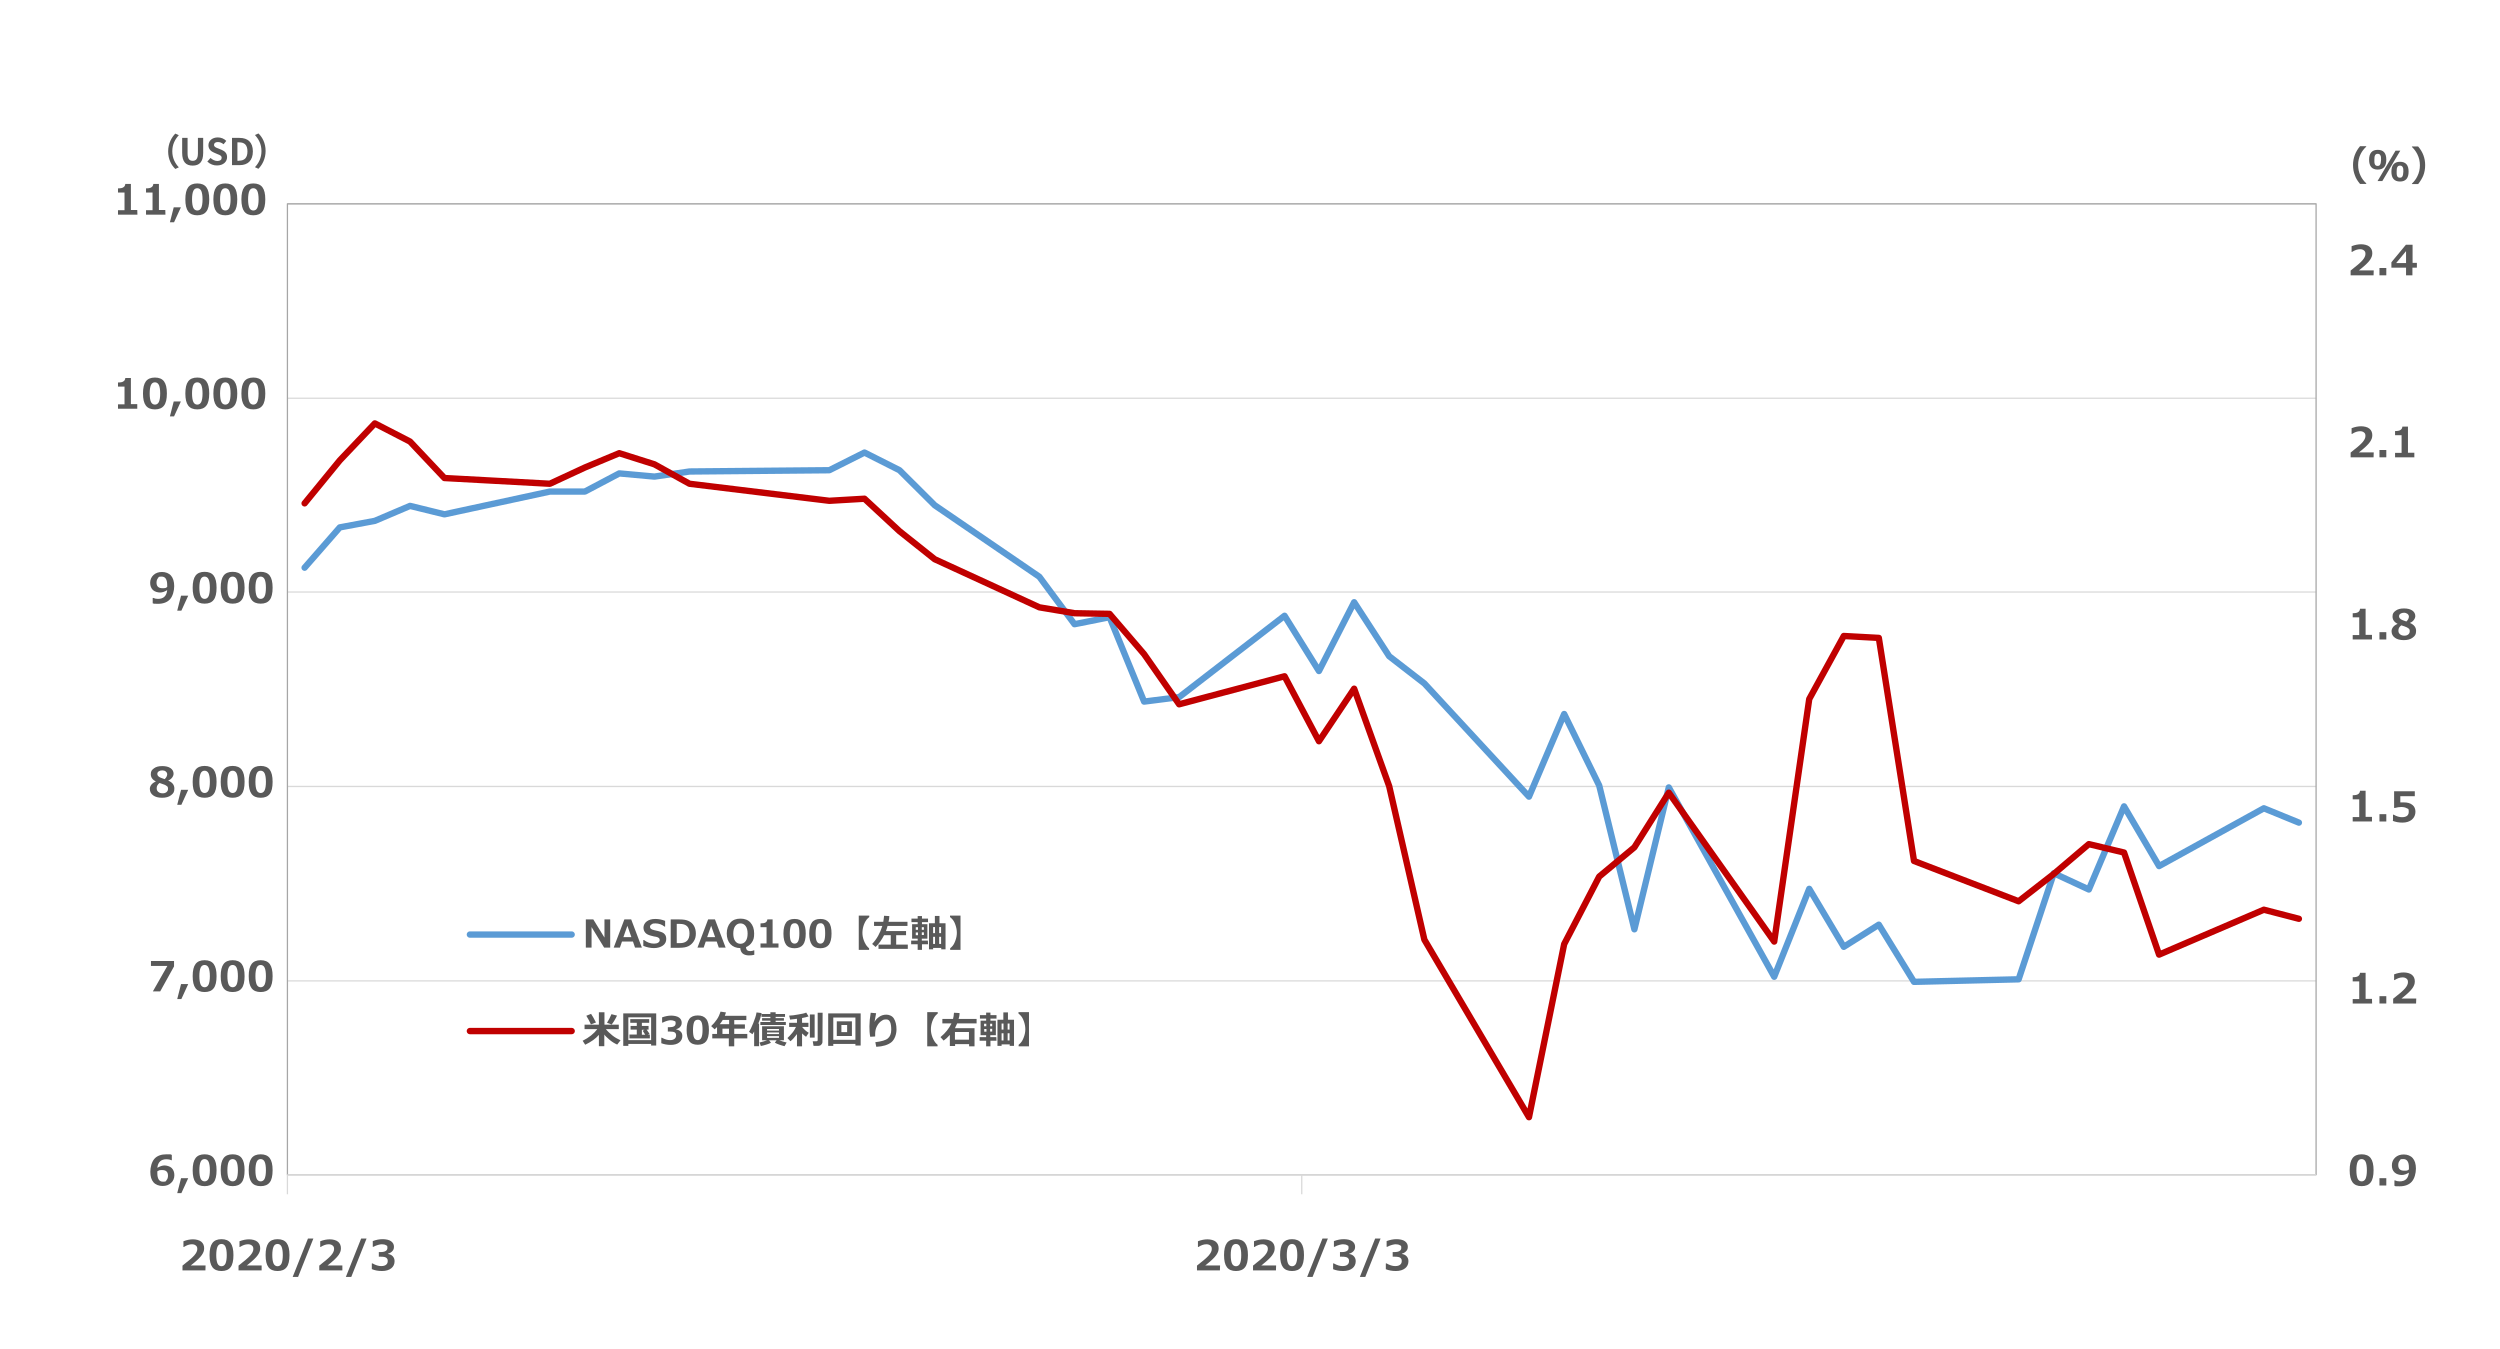 <?xml version="1.0" encoding="utf-8"?>
<!-- Generator: Adobe Illustrator 28.2.0, SVG Export Plug-In . SVG Version: 6.00 Build 0)  -->
<svg version="1.1" id="_レイヤー_1" xmlns="http://www.w3.org/2000/svg" xmlns:xlink="http://www.w3.org/1999/xlink" x="0px"
	 y="0px" viewBox="0 0 1570 847" style="enable-background:new 0 0 1570 847;" xml:space="preserve">
<style type="text/css">
	.st0{fill:none;stroke:#D9D9D9;stroke-width:0.8;stroke-linejoin:round;}
	.st1{fill:none;stroke:#A6A6A6;stroke-width:0.8;stroke-linejoin:round;}
	.st2{fill:none;stroke:#5B9BD5;stroke-width:4;stroke-linecap:round;stroke-linejoin:round;}
	.st3{fill:none;stroke:#C00000;stroke-width:4;stroke-linecap:round;stroke-linejoin:round;}
	.st4{fill:#595959;}
</style>
<path class="st0" d="M180.5,616h1274 M180.5,493.9h1274 M180.5,371.8h1274 M180.5,250.1h1274 M180.5,128h1274"/>
<polygon class="st1" points="180.5,128 1454.5,128 1454.5,737.7 180.5,737.7 180.5,128 "/>
<line class="st0" x1="180.5" y1="737.7" x2="1454.5" y2="737.7"/>
<path class="st0" d="M180.5,737.7V750 M817.5,737.7V750"/>
<polyline class="st2" points="191.3,356.5 213.4,331.2 235.4,327.1 257.5,317.7 279.1,323 345.3,308.7 367.3,308.7 388.9,297.3 
	411,299.3 433,296.1 520.8,295.3 542.9,284.2 564.9,295.3 587,317.3 652.7,362.2 674.8,392 696.8,387.6 718.5,440.6 740.5,437.8 
	806.7,386.7 828.3,421.4 850.4,378.2 872.4,412.1 894.5,429.2 960.2,500.3 982.3,448.4 1004.3,493.3 1026.4,583.6 1048,494.5 
	1114.2,613.4 1136.2,558.2 1157.9,594.6 1179.9,580.7 1202,616.6 1267.7,615 1289.8,548.4 1311.8,558.6 1333.9,506.4 1355.9,543.9 
	1421.7,507.6 1443.7,516.6 "/>
<polyline class="st3" points="191.3,316.1 213.4,289.1 235.4,265.9 257.5,277.3 279.1,300.2 345.3,303.8 367.3,293.6 388.9,284.6 
	411,291.6 433,303.8 520.8,314.5 542.9,313.2 564.9,333.6 587,351.2 652.7,381.4 674.8,385.1 696.8,385.5 718.5,410.8 740.5,442.3 
	806.7,424.7 828.3,465.5 850.4,432.5 872.4,493.7 894.5,590.1 960.2,701.6 982.3,592.9 1004.3,550.5 1026.4,532.1 1048,497.8 
	1114.2,591.3 1136.2,439 1157.9,399.4 1179.9,400.6 1202,540.7 1267.7,566 1289.8,548.8 1311.8,530.1 1333.9,535.4 1355.9,599.5 
	1421.7,571.3 1443.7,577 "/>
<g>
	<g>
		<path class="st4" d="M1483.1,744.9c-2.6,0-4.5-0.8-5.7-2.4c-1.2-1.6-1.8-4.1-1.8-7.6s0.6-6,1.8-7.6s3.1-2.4,5.7-2.4
			s4.5,0.8,5.7,2.4c1.2,1.6,1.8,4.1,1.8,7.6s-0.6,6.1-1.8,7.6C1487.6,744.1,1485.7,744.9,1483.1,744.9z M1483.1,727.9
			c-1.2,0-2,0.6-2.5,1.7c-0.5,1.1-0.8,2.9-0.8,5.3s0.3,4.2,0.8,5.3s1.4,1.7,2.5,1.7s2-0.6,2.5-1.7c0.5-1.1,0.8-2.9,0.8-5.3
			s-0.3-4.2-0.8-5.3S1484.2,727.9,1483.1,727.9z"/>
		<path class="st4" d="M1498.6,744.5h-4.3v-4.6h4.3V744.5z"/>
		<path class="st4" d="M1503.7,744.6v-3.3h0.4c0.8,0.4,1.8,0.6,2.9,0.6c3.5,0,5.4-1.8,5.8-5.5c-1.6,1-3.1,1.5-4.5,1.5
			s-3.4-0.5-4.5-1.6c-1.2-1.1-1.7-2.6-1.7-4.5s0.7-3.6,2.1-4.9c1.4-1.3,3.2-1.9,5.4-1.9s4.3,0.8,5.6,2.3c1.3,1.5,2,3.7,2,6.6
			s-0.9,6.3-2.6,8.2s-4.3,2.9-7.6,2.9s-2.4,0-3.2-0.3L1503.7,744.6L1503.7,744.6z M1512.8,734.4v-1.2c0-3.6-1.2-5.3-3.5-5.3
			s-1.7,0.3-2.3,1c-0.6,0.7-0.9,1.6-0.9,2.8c0,2.3,1.2,3.5,3.7,3.5s1.9-0.2,2.9-0.7L1512.8,734.4L1512.8,734.4z"/>
	</g>
</g>
<g>
	<g>
		<path class="st4" d="M1489.7,630.2h-12.2v-2.8h4.1v-11.1h-4.1v-2.6c1.6,0,2.8-0.2,3.4-0.7c0.7-0.4,1.1-1.1,1.2-2.1h3.5v16.4h4
			L1489.7,630.2L1489.7,630.2L1489.7,630.2z"/>
		<path class="st4" d="M1498.6,630.2h-4.3v-4.6h4.3V630.2z"/>
		<path class="st4" d="M1517.3,630.2h-14.4v-3c3.6-2.8,6.1-4.9,7.4-6.4s1.9-2.8,1.9-4s-0.3-1.7-0.9-2.2s-1.4-0.8-2.5-0.8
			c-1.6,0-3.3,0.6-5,1.7h-0.3v-3.6c2.1-0.8,4.1-1.2,6-1.2s4,0.5,5.2,1.5s1.8,2.4,1.8,4.1s-0.5,2.8-1.5,4.3s-3.3,3.7-6.9,6.5h9.3
			L1517.3,630.2L1517.3,630.2L1517.3,630.2z"/>
	</g>
</g>
<g>
	<g>
		<path class="st4" d="M1489.7,515.9h-12.2v-2.8h4.1V502h-4.1v-2.6c1.6,0,2.8-0.2,3.4-0.7c0.7-0.4,1.1-1.1,1.2-2.1h3.5V513h4v2.8
			l0,0L1489.7,515.9z"/>
		<path class="st4" d="M1498.6,515.9h-4.3v-4.6h4.3V515.9z"/>
		<path class="st4" d="M1502.8,515.2v-3.6h0.4c1.9,1.1,3.6,1.6,5.2,1.6c2.8,0,4.3-1.1,4.3-3.4s-0.4-1.7-1.2-2.2s-2-0.8-3.5-0.8
			s-2.4,0.2-4,0.6h-0.5v-10.5h13v3.1h-9.1v3.9h2.1c2.4,0,4.2,0.5,5.5,1.6c1.3,1,1.9,2.5,1.9,4.3s-0.7,3.6-2.2,4.9
			c-1.4,1.2-3.4,1.9-5.9,1.9s-4.3-0.4-6.2-1.1L1502.8,515.2L1502.8,515.2z"/>
	</g>
</g>
<g>
	<g>
		<path class="st4" d="M1489.7,401.6h-12.2v-2.8h4.1v-11.1h-4.1v-2.6c1.6,0,2.8-0.2,3.4-0.7c0.7-0.4,1.1-1.1,1.2-2.1h3.5v16.4h4v2.8
			l0,0L1489.7,401.6z"/>
		<path class="st4" d="M1498.6,401.6h-4.3V397h4.3V401.6z"/>
		<path class="st4" d="M1505.7,391.8L1505.7,391.8c-2.1-1.1-3.2-2.6-3.2-4.6s0.7-2.7,2-3.7s3.1-1.4,5.2-1.4s3.9,0.4,5.2,1.3
			c1.3,0.9,1.9,2.1,1.9,3.5s-1.1,3.4-3.4,4.3l0,0c2.6,1.1,3.9,2.7,3.9,5s-0.7,3.1-2.1,4.2s-3.3,1.6-5.6,1.6s-4.3-0.5-5.6-1.5
			c-1.4-1-2.1-2.4-2.1-4.1S1503.1,392.8,1505.7,391.8L1505.7,391.8L1505.7,391.8z M1508,392.7c-1.2,0.9-1.8,2-1.8,3.2s0.3,1.8,1,2.4
			s1.6,0.9,2.7,0.9s1.7-0.2,2.4-0.7c0.6-0.5,1-1.1,1-2s0-0.8-0.2-1.2c0-0.3-0.4-0.6-0.9-0.9c-0.4-0.3-0.8-0.5-1.1-0.6
			C1510.8,393.6,1509.8,393.3,1508,392.7L1508,392.7L1508,392.7z M1512.8,387.3c0-0.7-0.3-1.3-0.9-1.8c-0.6-0.4-1.3-0.7-2.2-0.7
			s-1.6,0.2-2.2,0.6s-0.9,0.9-0.9,1.6s0.3,1.2,0.9,1.7s1.8,1,3.7,1.6C1512.2,389.4,1512.7,388.4,1512.8,387.3L1512.8,387.3
			L1512.8,387.3z"/>
	</g>
</g>
<g>
	<g>
		<path class="st4" d="M1490.6,287.2h-14.4v-3c3.6-2.8,6.1-4.9,7.4-6.4s1.9-2.8,1.9-4s-0.3-1.7-0.9-2.2s-1.4-0.8-2.5-0.8
			c-1.6,0-3.3,0.6-5,1.7h-0.3v-3.6c2.1-0.8,4.1-1.2,6-1.2s4,0.5,5.2,1.5s1.8,2.4,1.8,4.1s-0.5,2.8-1.5,4.3s-3.3,3.7-6.9,6.5h9.3
			L1490.6,287.2L1490.6,287.2L1490.6,287.2z"/>
		<path class="st4" d="M1498.6,287.2h-4.3v-4.6h4.3V287.2z"/>
		<path class="st4" d="M1516.3,287.2h-12.2v-2.8h4.1v-11.1h-4.1v-2.6c1.6,0,2.8-0.2,3.4-0.7c0.7-0.4,1.1-1.1,1.2-2.1h3.5v16.4h4v2.8
			l0,0L1516.3,287.2z"/>
	</g>
</g>
<g>
	<g>
		<path class="st4" d="M1490.6,172.9h-14.4v-3c3.6-2.8,6.1-4.9,7.4-6.4s1.9-2.8,1.9-4s-0.3-1.7-0.9-2.2s-1.4-0.8-2.5-0.8
			c-1.6,0-3.3,0.6-5,1.7h-0.3v-3.6c2.1-0.8,4.1-1.2,6-1.2s4,0.5,5.2,1.5s1.8,2.4,1.8,4.1s-0.5,2.8-1.5,4.3s-3.3,3.7-6.9,6.5h9.3
			L1490.6,172.9L1490.6,172.9L1490.6,172.9z"/>
		<path class="st4" d="M1498.6,172.9h-4.3v-4.6h4.3V172.9z"/>
		<path class="st4" d="M1517.7,168.1h-2.7v4.8h-4v-4.8h-9.2v-3.4l9.1-11h4.2v11.4h2.7v2.9l0,0L1517.7,168.1z M1511,165.2v-7.5
			l-6.2,7.5H1511z"/>
	</g>
</g>
<g>
	<g>
		<path class="st4" d="M107.9,725.3v3.3h-0.4c-0.8-0.4-1.8-0.6-2.9-0.6c-3.5,0-5.4,1.8-5.8,5.4c1.7-1,3.2-1.5,4.5-1.5
			s3.4,0.5,4.5,1.6s1.7,2.6,1.7,4.5s-0.7,3.7-2.1,4.9c-1.4,1.3-3.1,1.9-5.3,1.9s-4.4-0.8-5.7-2.3c-1.3-1.5-2-3.7-2-6.6
			s0.9-6.3,2.6-8.2s4.3-2.8,7.6-2.8s2.2,0,3.1,0.3L107.9,725.3L107.9,725.3z M98.8,735.5v1.2c0,3.6,1.2,5.4,3.5,5.4s1.7-0.3,2.3-1
			s0.9-1.6,0.9-2.8c0-2.3-1.2-3.5-3.6-3.5s-1.9,0.2-2.9,0.7L98.8,735.5L98.8,735.5z"/>
		<path class="st4" d="M118.2,739.9l-4.3,9.4h-2.6l2.4-9.4H118.2z"/>
		<path class="st4" d="M128.5,744.9c-2.6,0-4.5-0.8-5.7-2.4c-1.2-1.6-1.8-4.1-1.8-7.6s0.6-6,1.8-7.6s3.1-2.4,5.7-2.4
			c2.6,0,4.5,0.8,5.7,2.4c1.2,1.6,1.8,4.1,1.8,7.6s-0.6,6.1-1.8,7.6C133,744.1,131.1,744.9,128.5,744.9z M128.5,727.9
			c-1.2,0-2,0.6-2.5,1.7c-0.5,1.1-0.8,2.9-0.8,5.3s0.3,4.2,0.8,5.3s1.4,1.7,2.5,1.7c1.1,0,2-0.6,2.5-1.7s0.8-2.9,0.8-5.3
			s-0.3-4.2-0.8-5.3S129.6,727.9,128.5,727.9z"/>
		<path class="st4" d="M146.1,744.9c-2.6,0-4.5-0.8-5.7-2.4c-1.2-1.6-1.8-4.1-1.8-7.6s0.6-6,1.8-7.6s3.1-2.4,5.7-2.4
			s4.5,0.8,5.7,2.4c1.2,1.6,1.8,4.1,1.8,7.6s-0.6,6.1-1.8,7.6C150.6,744.1,148.7,744.9,146.1,744.9z M146.1,727.9
			c-1.2,0-2,0.6-2.5,1.7c-0.5,1.1-0.8,2.9-0.8,5.3s0.3,4.2,0.8,5.3s1.4,1.7,2.5,1.7s2-0.6,2.5-1.7s0.8-2.9,0.8-5.3s-0.3-4.2-0.8-5.3
			S147.2,727.9,146.1,727.9z"/>
		<path class="st4" d="M163.7,744.9c-2.6,0-4.5-0.8-5.7-2.4c-1.2-1.6-1.8-4.1-1.8-7.6s0.6-6,1.8-7.6s3.1-2.4,5.7-2.4
			s4.5,0.8,5.7,2.4c1.2,1.6,1.8,4.1,1.8,7.6s-0.6,6.1-1.8,7.6C168.2,744.1,166.3,744.9,163.7,744.9z M163.7,727.9
			c-1.2,0-2,0.6-2.5,1.7c-0.5,1.1-0.8,2.9-0.8,5.3s0.3,4.2,0.8,5.3s1.4,1.7,2.5,1.7s2-0.6,2.5-1.7s0.8-2.9,0.8-5.3s-0.3-4.2-0.8-5.3
			S164.8,727.9,163.7,727.9z"/>
	</g>
</g>
<g>
	<g>
		<path class="st4" d="M109.3,606.9l-8.7,15.7H96l9.1-16H94.8v-3.1h14.5V606.9L109.3,606.9L109.3,606.9z"/>
		<path class="st4" d="M118.2,618l-4.3,9.4h-2.6l2.4-9.4H118.2z"/>
		<path class="st4" d="M128.5,623c-2.6,0-4.5-0.8-5.7-2.4c-1.2-1.6-1.8-4.1-1.8-7.6s0.6-6,1.8-7.6s3.1-2.4,5.7-2.4
			c2.6,0,4.5,0.8,5.7,2.4c1.2,1.6,1.8,4.1,1.8,7.6s-0.6,6.1-1.8,7.6C133,622.2,131.1,623,128.5,623z M128.5,606
			c-1.2,0-2,0.6-2.5,1.7c-0.5,1.1-0.8,2.9-0.8,5.3s0.3,4.2,0.8,5.3s1.4,1.7,2.5,1.7c1.1,0,2-0.6,2.5-1.7s0.8-2.9,0.8-5.3
			s-0.3-4.2-0.8-5.3S129.6,606,128.5,606z"/>
		<path class="st4" d="M146.1,623c-2.6,0-4.5-0.8-5.7-2.4c-1.2-1.6-1.8-4.1-1.8-7.6s0.6-6,1.8-7.6s3.1-2.4,5.7-2.4s4.5,0.8,5.7,2.4
			c1.2,1.6,1.8,4.1,1.8,7.6s-0.6,6.1-1.8,7.6C150.6,622.2,148.7,623,146.1,623z M146.1,606c-1.2,0-2,0.6-2.5,1.7
			c-0.5,1.1-0.8,2.9-0.8,5.3s0.3,4.2,0.8,5.3s1.4,1.7,2.5,1.7s2-0.6,2.5-1.7s0.8-2.9,0.8-5.3s-0.3-4.2-0.8-5.3S147.2,606,146.1,606z
			"/>
		<path class="st4" d="M163.7,623c-2.6,0-4.5-0.8-5.7-2.4c-1.2-1.6-1.8-4.1-1.8-7.6s0.6-6,1.8-7.6s3.1-2.4,5.7-2.4s4.5,0.8,5.7,2.4
			c1.2,1.6,1.8,4.1,1.8,7.6s-0.6,6.1-1.8,7.6C168.2,622.2,166.3,623,163.7,623z M163.7,606c-1.2,0-2,0.6-2.5,1.7
			c-0.5,1.1-0.8,2.9-0.8,5.3s0.3,4.2,0.8,5.3s1.4,1.7,2.5,1.7s2-0.6,2.5-1.7s0.8-2.9,0.8-5.3s-0.3-4.2-0.8-5.3S164.8,606,163.7,606z
			"/>
	</g>
</g>
<g>
	<g>
		<path class="st4" d="M97.9,490.8L97.9,490.8c-2.1-1.1-3.2-2.6-3.2-4.6s0.7-2.7,2-3.7s3.1-1.4,5.2-1.4s3.9,0.4,5.2,1.3
			c1.3,0.9,1.9,2.1,1.9,3.5s-1.1,3.4-3.4,4.3l0,0c2.6,1.1,3.9,2.7,3.9,5s-0.7,3.1-2.1,4.2s-3.3,1.6-5.6,1.6s-4.3-0.5-5.6-1.5
			c-1.4-1-2.1-2.4-2.1-4.1S95.3,491.8,97.9,490.8L97.9,490.8L97.9,490.8z M100.2,491.7c-1.2,0.9-1.8,2-1.8,3.2s0.3,1.8,1,2.4
			s1.6,0.9,2.7,0.9s1.7-0.2,2.4-0.7c0.6-0.5,1-1.1,1-2s0-0.8-0.2-1.2c0-0.3-0.4-0.6-0.9-0.9c-0.4-0.3-0.8-0.5-1.1-0.6
			S101.9,492.3,100.2,491.7L100.2,491.7L100.2,491.7z M105,486.3c0-0.7-0.3-1.3-0.9-1.8s-1.3-0.7-2.2-0.7s-1.6,0.2-2.2,0.6
			s-0.9,0.9-0.9,1.6s0.3,1.2,0.9,1.7s1.8,1,3.7,1.6C104.4,488.4,104.9,487.4,105,486.3L105,486.3L105,486.3z"/>
		<path class="st4" d="M118.2,496l-4.3,9.4h-2.6l2.4-9.4H118.2z"/>
		<path class="st4" d="M128.5,501c-2.6,0-4.5-0.8-5.7-2.4s-1.8-4.1-1.8-7.6s0.6-6,1.8-7.6s3.1-2.4,5.7-2.4c2.6,0,4.5,0.8,5.7,2.4
			s1.8,4.1,1.8,7.6s-0.6,6.1-1.8,7.6C133,500.2,131.1,501,128.5,501z M128.5,484c-1.2,0-2,0.6-2.5,1.7s-0.8,2.9-0.8,5.3
			s0.3,4.2,0.8,5.3s1.4,1.7,2.5,1.7c1.1,0,2-0.6,2.5-1.7s0.8-2.9,0.8-5.3s-0.3-4.2-0.8-5.3S129.6,484,128.5,484z"/>
		<path class="st4" d="M146.1,501c-2.6,0-4.5-0.8-5.7-2.4s-1.8-4.1-1.8-7.6s0.6-6,1.8-7.6s3.1-2.4,5.7-2.4s4.5,0.8,5.7,2.4
			s1.8,4.1,1.8,7.6s-0.6,6.1-1.8,7.6C150.6,500.2,148.7,501,146.1,501z M146.1,484c-1.2,0-2,0.6-2.5,1.7s-0.8,2.9-0.8,5.3
			s0.3,4.2,0.8,5.3s1.4,1.7,2.5,1.7s2-0.6,2.5-1.7s0.8-2.9,0.8-5.3s-0.3-4.2-0.8-5.3S147.2,484,146.1,484z"/>
		<path class="st4" d="M163.7,501c-2.6,0-4.5-0.8-5.7-2.4s-1.8-4.1-1.8-7.6s0.6-6,1.8-7.6s3.1-2.4,5.7-2.4s4.5,0.8,5.7,2.4
			s1.8,4.1,1.8,7.6s-0.6,6.1-1.8,7.6C168.2,500.2,166.3,501,163.7,501z M163.7,484c-1.2,0-2,0.6-2.5,1.7s-0.8,2.9-0.8,5.3
			s0.3,4.2,0.8,5.3s1.4,1.7,2.5,1.7s2-0.6,2.5-1.7s0.8-2.9,0.8-5.3s-0.3-4.2-0.8-5.3S164.8,484,163.7,484z"/>
	</g>
</g>
<g>
	<g>
		<path class="st4" d="M95.9,378.8v-3.3h0.4c0.8,0.4,1.8,0.6,2.9,0.6c3.5,0,5.4-1.8,5.8-5.5c-1.6,1-3.1,1.5-4.5,1.5
			s-3.4-0.5-4.5-1.6s-1.7-2.6-1.7-4.5s0.7-3.6,2.1-4.9s3.2-1.9,5.4-1.9s4.3,0.8,5.6,2.3c1.3,1.5,2,3.7,2,6.6s-0.9,6.3-2.6,8.2
			s-4.3,2.9-7.6,2.9s-2.4-0.1-3.2-0.3h-0.1L95.9,378.8z M105,368.6v-1.2c0-3.6-1.2-5.3-3.5-5.3s-1.7,0.3-2.3,1
			c-0.6,0.7-0.9,1.6-0.9,2.8c0,2.3,1.2,3.5,3.7,3.5s1.9-0.2,2.9-0.7L105,368.6L105,368.6z"/>
		<path class="st4" d="M118.2,374.1l-4.3,9.4h-2.6l2.4-9.4H118.2z"/>
		<path class="st4" d="M128.5,379.1c-2.6,0-4.5-0.8-5.7-2.4s-1.8-4.1-1.8-7.6s0.6-6,1.8-7.6s3.1-2.4,5.7-2.4c2.6,0,4.5,0.8,5.7,2.4
			s1.8,4.1,1.8,7.6s-0.6,6.1-1.8,7.6C133,378.3,131.1,379.1,128.5,379.1z M128.5,362.1c-1.2,0-2,0.6-2.5,1.7s-0.8,2.9-0.8,5.3
			s0.3,4.2,0.8,5.3s1.4,1.7,2.5,1.7c1.1,0,2-0.6,2.5-1.7s0.8-2.9,0.8-5.3s-0.3-4.2-0.8-5.3S129.6,362.1,128.5,362.1z"/>
		<path class="st4" d="M146.1,379.1c-2.6,0-4.5-0.8-5.7-2.4s-1.8-4.1-1.8-7.6s0.6-6,1.8-7.6s3.1-2.4,5.7-2.4s4.5,0.8,5.7,2.4
			s1.8,4.1,1.8,7.6s-0.6,6.1-1.8,7.6C150.6,378.3,148.7,379.1,146.1,379.1z M146.1,362.1c-1.2,0-2,0.6-2.5,1.7s-0.8,2.9-0.8,5.3
			s0.3,4.2,0.8,5.3s1.4,1.7,2.5,1.7s2-0.6,2.5-1.7s0.8-2.9,0.8-5.3s-0.3-4.2-0.8-5.3S147.2,362.1,146.1,362.1z"/>
		<path class="st4" d="M163.7,379.1c-2.6,0-4.5-0.8-5.7-2.4s-1.8-4.1-1.8-7.6s0.6-6,1.8-7.6s3.1-2.4,5.7-2.4s4.5,0.8,5.7,2.4
			s1.8,4.1,1.8,7.6s-0.6,6.1-1.8,7.6C168.2,378.3,166.3,379.1,163.7,379.1z M163.7,362.1c-1.2,0-2,0.6-2.5,1.7s-0.8,2.9-0.8,5.3
			s0.3,4.2,0.8,5.3s1.4,1.7,2.5,1.7s2-0.6,2.5-1.7s0.8-2.9,0.8-5.3s-0.3-4.2-0.8-5.3S164.8,362.1,163.7,362.1z"/>
	</g>
</g>
<g>
	<g>
		<path class="st4" d="M86.3,256.7H74.1v-2.8h4.1v-11.1h-4.1v-2.6c1.6,0,2.8-0.2,3.4-0.7c0.7-0.4,1.1-1.1,1.2-2.1h3.5v16.4h4v2.8
			l0,0L86.3,256.7z"/>
		<path class="st4" d="M97.3,257.1c-2.6,0-4.5-0.8-5.7-2.4s-1.8-4.1-1.8-7.6s0.6-6,1.8-7.6s3.1-2.4,5.7-2.4s4.5,0.8,5.7,2.4
			c1.2,1.6,1.8,4.1,1.8,7.6s-0.6,6.1-1.8,7.6C101.8,256.3,99.9,257.1,97.3,257.1z M97.3,240.1c-1.2,0-2,0.6-2.5,1.7
			c-0.5,1.1-0.8,2.9-0.8,5.3s0.3,4.2,0.8,5.3s1.4,1.7,2.5,1.7s2-0.6,2.5-1.7s0.8-2.9,0.8-5.3s-0.3-4.2-0.8-5.3
			S98.4,240.1,97.3,240.1z"/>
		<path class="st4" d="M113.6,252.1l-4.3,9.4h-2.6l2.4-9.4H113.6z"/>
		<path class="st4" d="M123.9,257.1c-2.6,0-4.5-0.8-5.7-2.4s-1.8-4.1-1.8-7.6s0.6-6,1.8-7.6s3.1-2.4,5.7-2.4s4.5,0.8,5.7,2.4
			c1.2,1.6,1.8,4.1,1.8,7.6s-0.6,6.1-1.8,7.6C128.4,256.3,126.5,257.1,123.9,257.1z M123.9,240.1c-1.2,0-2,0.6-2.5,1.7
			c-0.5,1.1-0.8,2.9-0.8,5.3s0.3,4.2,0.8,5.3s1.4,1.7,2.5,1.7s2-0.6,2.5-1.7s0.8-2.9,0.8-5.3s-0.3-4.2-0.8-5.3
			S125,240.1,123.9,240.1z"/>
		<path class="st4" d="M141.5,257.1c-2.6,0-4.5-0.8-5.7-2.4s-1.8-4.1-1.8-7.6s0.6-6,1.8-7.6s3.1-2.4,5.7-2.4s4.5,0.8,5.7,2.4
			c1.2,1.6,1.8,4.1,1.8,7.6s-0.6,6.1-1.8,7.6C146,256.3,144.1,257.1,141.5,257.1z M141.5,240.1c-1.2,0-2,0.6-2.5,1.7
			c-0.5,1.1-0.8,2.9-0.8,5.3s0.3,4.2,0.8,5.3s1.4,1.7,2.5,1.7s2-0.6,2.5-1.7s0.8-2.9,0.8-5.3s-0.3-4.2-0.8-5.3
			S142.6,240.1,141.5,240.1z"/>
		<path class="st4" d="M159.1,257.1c-2.6,0-4.5-0.8-5.7-2.4s-1.8-4.1-1.8-7.6s0.6-6,1.8-7.6s3.1-2.4,5.7-2.4s4.5,0.8,5.7,2.4
			c1.2,1.6,1.8,4.1,1.8,7.6s-0.6,6.1-1.8,7.6C163.6,256.3,161.7,257.1,159.1,257.1z M159.1,240.1c-1.2,0-2,0.6-2.5,1.7
			c-0.5,1.1-0.8,2.9-0.8,5.3s0.3,4.2,0.8,5.3s1.4,1.7,2.5,1.7s2-0.6,2.5-1.7s0.8-2.9,0.8-5.3s-0.3-4.2-0.8-5.3
			S160.2,240.1,159.1,240.1z"/>
	</g>
</g>
<g>
	<g>
		<path class="st4" d="M86.3,134.8H74.1V132h4.1v-11.1h-4.1v-2.6c1.6,0,2.8-0.2,3.4-0.7c0.7-0.4,1.1-1.1,1.2-2.1h3.5v16.4h4
			L86.3,134.8L86.3,134.8L86.3,134.8z"/>
		<path class="st4" d="M103.9,134.8H91.7V132h4.1v-11.1h-4.1v-2.6c1.6,0,2.8-0.2,3.4-0.7c0.7-0.4,1.1-1.1,1.2-2.1h3.5v16.4h4
			L103.9,134.8L103.9,134.8L103.9,134.8z"/>
		<path class="st4" d="M113.6,130.2l-4.3,9.4h-2.6l2.4-9.4H113.6z"/>
		<path class="st4" d="M123.9,135.2c-2.6,0-4.5-0.8-5.7-2.4c-1.2-1.6-1.8-4.1-1.8-7.6s0.6-6,1.8-7.6s3.1-2.4,5.7-2.4
			s4.5,0.8,5.7,2.4c1.2,1.6,1.8,4.1,1.8,7.6c0,3.5-0.6,6.1-1.8,7.6C128.4,134.4,126.5,135.2,123.9,135.2z M123.9,118.2
			c-1.2,0-2,0.6-2.5,1.7s-0.8,2.9-0.8,5.3s0.3,4.2,0.8,5.3s1.4,1.7,2.5,1.7s2-0.6,2.5-1.7s0.8-2.9,0.8-5.3s-0.3-4.2-0.8-5.3
			S125,118.2,123.9,118.2z"/>
		<path class="st4" d="M141.5,135.2c-2.6,0-4.5-0.8-5.7-2.4c-1.2-1.6-1.8-4.1-1.8-7.6s0.6-6,1.8-7.6s3.1-2.4,5.7-2.4
			s4.5,0.8,5.7,2.4s1.8,4.1,1.8,7.6c0,3.5-0.6,6.1-1.8,7.6C146,134.4,144.1,135.2,141.5,135.2z M141.5,118.2c-1.2,0-2,0.6-2.5,1.7
			s-0.8,2.9-0.8,5.3s0.3,4.2,0.8,5.3s1.4,1.7,2.5,1.7s2-0.6,2.5-1.7s0.8-2.9,0.8-5.3s-0.3-4.2-0.8-5.3S142.6,118.2,141.5,118.2z"/>
		<path class="st4" d="M159.1,135.2c-2.6,0-4.5-0.8-5.7-2.4c-1.2-1.6-1.8-4.1-1.8-7.6s0.6-6,1.8-7.6s3.1-2.4,5.7-2.4
			s4.5,0.8,5.7,2.4s1.8,4.1,1.8,7.6c0,3.5-0.6,6.1-1.8,7.6C163.6,134.4,161.7,135.2,159.1,135.2z M159.1,118.2c-1.2,0-2,0.6-2.5,1.7
			s-0.8,2.9-0.8,5.3s0.3,4.2,0.8,5.3s1.4,1.7,2.5,1.7s2-0.6,2.5-1.7s0.8-2.9,0.8-5.3s-0.3-4.2-0.8-5.3S160.2,118.2,159.1,118.2z"/>
	</g>
</g>
<g>
	<g>
		<path class="st4" d="M129,797.8h-14.4v-3c3.6-2.8,6.1-4.9,7.4-6.4s1.9-2.8,1.9-4s-0.3-1.7-0.9-2.2s-1.4-0.8-2.5-0.8
			c-1.6,0-3.3,0.6-5,1.7h-0.3v-3.6c2.1-0.8,4.1-1.2,6-1.2s4,0.5,5.2,1.5s1.8,2.4,1.8,4.1s-0.5,2.8-1.5,4.3s-3.3,3.7-6.9,6.5h9.3
			L129,797.8L129,797.8L129,797.8z"/>
		<path class="st4" d="M139.1,798.2c-2.6,0-4.5-0.8-5.7-2.4c-1.2-1.6-1.8-4.1-1.8-7.6s0.6-6,1.8-7.6s3.1-2.4,5.7-2.4
			s4.5,0.8,5.7,2.4c1.2,1.6,1.8,4.1,1.8,7.6s-0.6,6.1-1.8,7.6C143.6,797.4,141.7,798.2,139.1,798.2z M139.1,781.2
			c-1.2,0-2,0.6-2.5,1.7c-0.5,1.1-0.8,2.9-0.8,5.3s0.3,4.2,0.8,5.3s1.4,1.7,2.5,1.7s2-0.6,2.5-1.7s0.8-2.9,0.8-5.3s-0.3-4.2-0.8-5.3
			S140.2,781.2,139.1,781.2z"/>
		<path class="st4" d="M164.2,797.8h-14.4v-3c3.6-2.8,6.1-4.9,7.4-6.4s1.9-2.8,1.9-4s-0.3-1.7-0.9-2.2c-0.6-0.5-1.4-0.8-2.5-0.8
			c-1.6,0-3.3,0.6-5,1.7h-0.3v-3.6c2.1-0.8,4.1-1.2,6-1.2s4,0.5,5.2,1.5s1.8,2.4,1.8,4.1s-0.5,2.8-1.5,4.3s-3.3,3.7-6.9,6.5h9.3v3.1
			L164.2,797.8L164.2,797.8z"/>
		<path class="st4" d="M174.3,798.2c-2.6,0-4.5-0.8-5.7-2.4c-1.2-1.6-1.8-4.1-1.8-7.6s0.6-6,1.8-7.6s3.1-2.4,5.7-2.4
			s4.5,0.8,5.7,2.4c1.2,1.6,1.8,4.1,1.8,7.6s-0.6,6.1-1.8,7.6C178.8,797.4,176.9,798.2,174.3,798.2z M174.3,781.2
			c-1.2,0-2,0.6-2.5,1.7c-0.5,1.1-0.8,2.9-0.8,5.3s0.3,4.2,0.8,5.3s1.4,1.7,2.5,1.7s2-0.6,2.5-1.7s0.8-2.9,0.8-5.3s-0.3-4.2-0.8-5.3
			S175.4,781.2,174.3,781.2z"/>
		<path class="st4" d="M196.8,777.8l-9.6,24.1h-3.4l9.6-24.1H196.8z"/>
		<path class="st4" d="M214.9,797.8h-14.4v-3c3.6-2.8,6.1-4.9,7.4-6.4s1.9-2.8,1.9-4s-0.3-1.7-0.9-2.2c-0.6-0.5-1.4-0.8-2.5-0.8
			c-1.6,0-3.3,0.6-5,1.7h-0.3v-3.6c2.1-0.8,4.1-1.2,6-1.2s4,0.5,5.2,1.5s1.8,2.4,1.8,4.1s-0.5,2.8-1.5,4.3s-3.3,3.7-6.9,6.5h9.3v3.1
			L214.9,797.8L214.9,797.8z"/>
		<path class="st4" d="M230.2,777.8l-9.6,24.1h-3.4l9.6-24.1H230.2z"/>
		<path class="st4" d="M233.5,797v-3.6h0.4c1.9,1.1,3.8,1.7,5.4,1.7s2.4-0.3,3.1-0.8c0.8-0.6,1.1-1.4,1.1-2.4s-0.3-1.5-0.9-2
			c-0.6-0.5-1.8-0.7-3.6-0.7h-1.1v-2.9h1.1c2.8,0,4.3-0.9,4.3-2.6s-0.3-1.3-0.9-1.7c-0.6-0.4-1.5-0.6-2.6-0.6s-3.3,0.5-5.3,1.6h-0.4
			v-3.6c2.1-0.8,4.2-1.2,6.2-1.2s4.1,0.4,5.3,1.3s1.8,2,1.8,3.4s-0.3,2-1,2.8s-1.6,1.3-2.7,1.6v0.2c1.3,0.2,2.3,0.7,3,1.5
			s1.1,1.8,1.1,3c0,1.9-0.7,3.4-2.1,4.5s-3.3,1.7-5.8,1.7S235.4,797.8,233.5,797L233.5,797L233.5,797z"/>
	</g>
</g>
<g>
	<g>
		<path class="st4" d="M766.1,797.8h-14.4v-3c3.6-2.8,6.1-4.9,7.4-6.4s1.9-2.8,1.9-4s-0.3-1.7-0.9-2.2c-0.6-0.5-1.4-0.8-2.5-0.8
			c-1.6,0-3.3,0.6-5,1.7h-0.3v-3.6c2.1-0.8,4.1-1.2,6-1.2s4,0.5,5.2,1.5s1.8,2.4,1.8,4.1s-0.5,2.8-1.5,4.3s-3.3,3.7-6.9,6.5h9.3
			L766.1,797.8L766.1,797.8L766.1,797.8z"/>
		<path class="st4" d="M776.2,798.2c-2.6,0-4.5-0.8-5.7-2.4c-1.2-1.6-1.8-4.1-1.8-7.6s0.6-6,1.8-7.6s3.1-2.4,5.7-2.4
			s4.5,0.8,5.7,2.4c1.2,1.6,1.8,4.1,1.8,7.6s-0.6,6.1-1.8,7.6C780.7,797.4,778.8,798.2,776.2,798.2z M776.2,781.2
			c-1.2,0-2,0.6-2.5,1.7c-0.5,1.1-0.8,2.9-0.8,5.3s0.3,4.2,0.8,5.3s1.4,1.7,2.5,1.7s2-0.6,2.5-1.7s0.8-2.9,0.8-5.3s-0.3-4.2-0.8-5.3
			S777.3,781.2,776.2,781.2z"/>
		<path class="st4" d="M801.3,797.8h-14.4v-3c3.6-2.8,6.1-4.9,7.4-6.4s1.9-2.8,1.9-4s-0.3-1.7-0.9-2.2c-0.6-0.5-1.4-0.8-2.5-0.8
			c-1.6,0-3.3,0.6-5,1.7h-0.3v-3.6c2.1-0.8,4.1-1.2,6-1.2s4,0.5,5.2,1.5s1.8,2.4,1.8,4.1s-0.5,2.8-1.5,4.3s-3.3,3.7-6.9,6.5h9.3
			L801.3,797.8L801.3,797.8L801.3,797.8z"/>
		<path class="st4" d="M811.4,798.2c-2.6,0-4.5-0.8-5.7-2.4c-1.2-1.6-1.8-4.1-1.8-7.6s0.6-6,1.8-7.6s3.1-2.4,5.7-2.4
			s4.5,0.8,5.7,2.4c1.2,1.6,1.8,4.1,1.8,7.6s-0.6,6.1-1.8,7.6C815.9,797.4,814,798.2,811.4,798.2z M811.4,781.2
			c-1.2,0-2,0.6-2.5,1.7c-0.5,1.1-0.8,2.9-0.8,5.3s0.3,4.2,0.8,5.3s1.4,1.7,2.5,1.7s2-0.6,2.5-1.7c0.5-1.1,0.8-2.9,0.8-5.3
			s-0.3-4.2-0.8-5.3S812.5,781.2,811.4,781.2z"/>
		<path class="st4" d="M833.9,777.8l-9.6,24.1h-3.4l9.6-24.1H833.9z"/>
		<path class="st4" d="M837.2,797v-3.6h0.4c1.9,1.1,3.8,1.7,5.4,1.7s2.4-0.3,3.1-0.8c0.8-0.6,1.1-1.4,1.1-2.4s-0.3-1.5-0.9-2
			c-0.6-0.5-1.8-0.7-3.7-0.7h-1.1v-2.9h1.1c2.8,0,4.3-0.9,4.3-2.6s-0.3-1.3-0.9-1.7c-0.6-0.4-1.5-0.6-2.6-0.6s-3.3,0.5-5.3,1.6h-0.4
			v-3.6c2.2-0.8,4.2-1.2,6.2-1.2s4.1,0.4,5.3,1.3s1.8,2,1.8,3.4s-0.3,2-1,2.8s-1.6,1.3-2.7,1.6v0.2c1.3,0.2,2.3,0.7,3,1.5
			s1.1,1.8,1.1,3c0,1.9-0.7,3.4-2.1,4.5s-3.3,1.7-5.8,1.7s-4.5-0.4-6.5-1.2H837.2L837.2,797z"/>
		<path class="st4" d="M867,777.8l-9.6,24.1H854l9.6-24.1H867z"/>
		<path class="st4" d="M870.3,797v-3.6h0.4c1.9,1.1,3.8,1.7,5.4,1.7s2.4-0.3,3.1-0.8c0.8-0.6,1.1-1.4,1.1-2.4s-0.3-1.5-0.9-2
			c-0.6-0.5-1.8-0.7-3.7-0.7h-1.1v-2.9h1.1c2.8,0,4.3-0.9,4.3-2.6s-0.3-1.3-0.9-1.7c-0.6-0.4-1.5-0.6-2.6-0.6s-3.3,0.5-5.3,1.6h-0.4
			v-3.6c2.2-0.8,4.2-1.2,6.2-1.2s4.1,0.4,5.3,1.3s1.8,2,1.8,3.4s-0.3,2-1,2.8s-1.6,1.3-2.7,1.6v0.2c1.3,0.2,2.3,0.7,3,1.5
			s1.1,1.8,1.1,3c0,1.9-0.7,3.4-2.1,4.5s-3.3,1.7-5.8,1.7s-4.5-0.4-6.5-1.2H870.3L870.3,797z"/>
	</g>
</g>
<g>
	<g>
		<path class="st4" d="M383.1,595.1h-3.7l-7.9-12.9v12.9h-3.6v-17.7h4.7l7,11.4v-11.4h3.6v17.7H383.1z"/>
		<path class="st4" d="M402.9,595.1h-4.1l-1.3-3.8h-6.9l-1.3,3.8h-3.9l6.7-17.7h4.3l6.7,17.7H402.9L402.9,595.1z M396.5,588.5
			l-2.5-7.1l-2.5,7.1H396.5z"/>
		<path class="st4" d="M404,594v-3.7h0.4c0.9,0.7,1.9,1.3,3,1.7s2.2,0.6,3.3,0.6s2-0.2,2.6-0.6s1-0.9,1-1.6s-0.2-1-0.5-1.3
			s-0.9-0.6-1.8-0.8c-0.6,0-1.7-0.3-3.2-0.7s-2.7-0.9-3.5-1.8s-1.2-2-1.2-3.3s0.7-2.9,2.1-3.9s3.1-1.5,5.3-1.5s4.2,0.4,6.2,1.2v3.6
			h-0.4c-1.6-1.3-3.5-2-5.6-2s-1.8,0.2-2.5,0.6s-1,0.9-1,1.5s0.2,1,0.6,1.3s1,0.6,1.9,0.8s1.9,0.4,3,0.7s1.9,0.6,2.5,0.9
			s1,0.7,1.3,1.1s0.6,0.8,0.7,1.3s0.2,1,0.2,1.6c0,1.7-0.7,3.1-2.1,4.1s-3.3,1.6-5.6,1.6S406.2,594.9,404,594L404,594L404,594z"/>
		<path class="st4" d="M421.2,595.1v-17.7h5.5c2.5,0,4.4,0.3,5.8,1s2.5,1.6,3.3,3s1.2,3,1.2,4.9s-0.4,3.4-1.3,4.8s-2,2.4-3.4,3.1
			s-3.3,1-5.7,1H421L421.2,595.1L421.2,595.1z M425,580.2v12.1h1.9c4.1,0,6.1-2,6.1-6.1s-2-6-6.1-6H425z"/>
		<path class="st4" d="M455.5,595.1h-4.1l-1.3-3.8h-6.9l-1.3,3.8H438l6.7-17.7h4.3l6.7,17.7H455.5L455.5,595.1z M449.1,588.5
			l-2.5-7.1l-2.5,7.1H449.1z"/>
		<path class="st4" d="M473.7,599.6c-1,0.3-2.2,0.4-3.5,0.4s-2.9-0.4-3.8-1.2s-1.4-1.9-1.5-3.4c-2.6,0-4.7-0.9-6.2-2.5
			s-2.3-3.9-2.3-6.7s0.8-5.1,2.3-6.8s3.6-2.5,6.3-2.5s4.8,0.8,6.3,2.5s2.3,3.9,2.3,6.8s-0.4,3.9-1.3,5.4s-2.2,2.5-3.8,3.2
			c0,0.9,0.3,1.5,0.7,1.9s1.1,0.6,2,0.6s1.5-0.2,2.2-0.5h0.3V599.6z M465,579.9c-1.4,0-2.5,0.6-3.3,1.7s-1.2,2.7-1.2,4.7
			s0.4,3.6,1.2,4.7s1.9,1.7,3.3,1.7s2.5-0.6,3.3-1.7s1.2-2.7,1.2-4.7s-0.4-3.6-1.2-4.7S466.4,579.9,465,579.9z"/>
		<path class="st4" d="M488.8,595.1h-11.2v-2.6h3.8v-10.2h-3.8v-2.4c1.5,0,2.6-0.2,3.2-0.6s1-1,1.1-1.9h3.3v15.1h3.7v2.6
			L488.8,595.1L488.8,595.1z"/>
		<path class="st4" d="M499,595.5c-2.4,0-4.2-0.7-5.3-2.2s-1.7-3.8-1.7-7s0.6-5.5,1.7-7s2.9-2.2,5.3-2.2s4.1,0.7,5.3,2.2
			s1.7,3.8,1.7,7s-0.6,5.6-1.7,7S501.4,595.5,499,595.5z M499,579.8c-1.1,0-1.9,0.5-2.3,1.5s-0.7,2.7-0.7,4.9s0.2,3.9,0.7,4.9
			s1.3,1.5,2.3,1.5s1.8-0.5,2.3-1.6s0.7-2.7,0.7-4.9s-0.2-3.9-0.7-4.9S500,579.7,499,579.8L499,579.8L499,579.8z"/>
		<path class="st4" d="M515.2,595.5c-2.4,0-4.2-0.7-5.3-2.2s-1.7-3.8-1.7-7s0.6-5.5,1.7-7s2.9-2.2,5.3-2.2s4.1,0.7,5.3,2.2
			s1.7,3.8,1.7,7s-0.6,5.6-1.7,7S517.6,595.5,515.2,595.5z M515.2,579.8c-1.1,0-1.9,0.5-2.3,1.5s-0.7,2.7-0.7,4.9s0.2,3.9,0.7,4.9
			s1.3,1.5,2.3,1.5s1.8-0.5,2.3-1.6s0.7-2.7,0.7-4.9s-0.2-3.9-0.7-4.9S516.2,579.7,515.2,579.8L515.2,579.8L515.2,579.8z"/>
		<path class="st4" d="M545.9,596.5h-6.6V575h6.6v0.9l-0.9,0.8c-1,0.9-1.8,2.3-2.5,4.1c-0.6,1.7-0.9,3.4-0.9,5s0.3,3.3,1,5.1
			c0.7,1.7,1.5,3,2.4,3.9s0.5,0.4,0.8,0.7v1H545.9L545.9,596.5z"/>
		<path class="st4" d="M570.1,595.9h-18.4v-2.7h7.7v-5.9h-4.2c-1.5,2.9-3.2,5.4-5.3,7.4l-2.2-1.9c2.9-3,5-6.8,6.4-11.3h-5.2v-2.6
			h5.8c0.2-1.2,0.4-2.5,0.5-3.8l3.3,0.2c0,1.3-0.2,2.4-0.5,3.6h11.9v2.6h-12.5c-0.3,1.2-0.7,2.3-1,3.2H569v2.6h-6.2v5.9h7.3
			L570.1,595.9L570.1,595.9L570.1,595.9z"/>
		<path class="st4" d="M582.8,593H579v3.5h-2.7V593h-4.1v-2.3h4.1v-1.2h-3.5v-9.1h3.5v-1.3h-3.9v-2.2h3.9v-1.6h2.7v1.6h3.8v2.2H579
			v1.3h3.4v9.1h-3.5v1.2h3.8L582.8,593L582.8,593L582.8,593z M576.5,582.3h-1.4v1.6h1.4V582.3z M575.1,585.6v1.7h1.4v-1.7H575.1z
			 M580.2,583.9v-1.6h-1.3v1.6H580.2z M580.2,587.2v-1.7h-1.3v1.7H580.2z M591,595.3h-5v0.9h-2.6v-16.4h3.7v-4.6h2.9v4.6h3.8v16.4
			h-2.7v-0.9H591L591,595.3z M587.2,582.2H586v3.8h1.2V582.2z M586,592.8h1.2v-4.5H586V592.8z M591,586v-3.8h-1.2v3.8H591z
			 M589.8,592.8h1.2v-4.5h-1.2V592.8z"/>
		<path class="st4" d="M603.3,596.5h-6.6v-1c0,0,0.4-0.3,0.8-0.7c1-0.9,1.8-2.2,2.4-3.9c0.7-1.8,1-3.4,1-5.1s-0.3-3.3-0.9-5
			c-0.6-1.8-1.4-3.1-2.5-4.1c-0.2-0.2-0.5-0.5-0.9-0.8V575h6.6v21.4L603.3,596.5L603.3,596.5z"/>
	</g>
</g>
<g>
	<g>
		<path class="st4" d="M376.1,649.9c-2,2.4-4.9,4.4-8.6,6.2l-1.6-2.5c4-2,7-4.4,9.2-7.3h-8v-2.8h9v-7.8h3.5v7.8h9v2.8h-8.1
			c1,1.3,2.4,2.6,4,3.9s3.4,2.3,5.2,3.1l-2.1,2.7c-1.8-0.8-3.4-1.8-4.9-3.1s-2.6-2.3-3.2-3.2v7.3h-3.4V649.9L376.1,649.9
			L376.1,649.9z M374.3,642.1l-3.2,1.2c-0.9-1.9-1.8-3.7-2.9-5.4l3-1.2c1,1.5,2,3.3,3,5.3h0.1V642.1z M387.5,637.8
			c-1.2,2.5-2.4,4.4-3.4,5.6l-2.9-1.1c1-1.5,1.9-3.3,2.8-5.4L387.5,637.8z"/>
		<path class="st4" d="M408.9,655.6h-14.3v1.2h-3.2v-20.4h20.7v20.2h-3.2V655.6L408.9,655.6L408.9,655.6z M394.6,653.2h14.3v-14.3
			h-14.3V653.2z M408.1,652.1h-12.8v-2.4h4.6v-3.1H396v-2.3h3.9v-2h-4.1V640h11.9v2.3h-4.6v2h4.2v2.3h-1.2c0.3,0.5,0.9,1.4,1.8,2.6
			l-1.1,0.5h1.3L408.1,652.1L408.1,652.1L408.1,652.1z M403.1,649.8h2.1c0,0-0.6-0.9-1.6-2.5l1.2-0.6h-1.7V649.8z"/>
		<path class="st4" d="M415.3,655v-3.3h0.4c1.8,1,3.5,1.5,5,1.5s2.2-0.3,2.9-0.8s1-1.3,1-2.2s-0.3-1.4-0.8-1.8s-1.7-0.6-3.4-0.6h-1
			v-2.7h1c2.6,0,3.9-0.8,3.9-2.4s-0.3-1.2-0.8-1.5s-1.4-0.5-2.4-0.5s-3,0.5-4.9,1.5h-0.4v-3.3c2-0.7,3.9-1.1,5.7-1.1
			s3.8,0.4,4.9,1.2s1.7,1.9,1.7,3.2s-0.3,1.8-0.9,2.6s-1.4,1.2-2.5,1.5v0.2c1.2,0.2,2.1,0.7,2.8,1.4s1,1.6,1,2.7
			c0,1.7-0.7,3.1-2,4.1s-3.1,1.5-5.3,1.5s-4.2-0.4-6-1.1l0,0L415.3,655z"/>
		<path class="st4" d="M438.2,656.1c-2.4,0-4.2-0.7-5.3-2.2s-1.7-3.8-1.7-7s0.6-5.5,1.7-7s2.9-2.2,5.3-2.2s4.1,0.7,5.3,2.2
			s1.7,3.8,1.7,7s-0.6,5.6-1.7,7S440.6,656.1,438.2,656.1z M438.2,640.4c-1.1,0-1.9,0.5-2.3,1.5s-0.7,2.7-0.7,4.9s0.2,3.9,0.7,4.9
			s1.3,1.5,2.3,1.5s1.8-0.5,2.3-1.6s0.7-2.7,0.7-4.9s-0.2-3.9-0.7-4.9S439.2,640.3,438.2,640.4L438.2,640.4L438.2,640.4z"/>
		<path class="st4" d="M469.3,652.1h-8.2v5h-3.4v-5h-10.4v-2.8h3V645c-0.5,0.5-0.9,0.9-1.5,1.4l-2.2-2c1.3-1.2,2.5-2.6,3.6-4.2
			s1.8-3.3,2.3-4.9l3.4,0.5c-0.2,0.8-0.5,1.5-0.7,2.1h13.5v2.7h-7.6v2.7h6.7v2.7h-6.7v3.3h8.2L469.3,652.1L469.3,652.1L469.3,652.1z
			 M453.9,640.5c-0.6,1-1.2,1.9-1.9,2.7h5.9v-2.7H453.9z M453.7,649.3h4.1V646h-4.1V649.3z"/>
		<path class="st4" d="M476.8,657h-3.2v-9.2c-0.3,0.5-0.7,1.1-1.1,1.7l-2.1-1.5c0.7-1.1,1.6-2.9,2.6-5.4s1.8-4.8,2.1-6.8l3.2,0.4
			c-0.5,2.4-1.2,4.6-2.1,6.6h0.5v14.3L476.8,657L476.8,657z M484.3,654.8c-0.7,0.4-1.7,0.8-3,1.2s-2.5,0.7-3.5,0.9l-0.8-2.2
			c2.1-0.5,3.7-1,4.7-1.4h-3.1v-8.8h13.7v8.8h-2.9c1.4,0.6,3,1,4.6,1.4l-1.3,2.3c-2.5-0.6-4.5-1.3-6.1-2.2l1.1-1.5H483l1.1,1.5
			H484.3L484.3,654.8z M493.5,643.7h-16v-1.9h6.3V641h-5.2v-1.6h5.2v-0.8h-5.6v-1.8h5.6v-1.1h3.3v1.1h5.9v1.8h-5.9v0.8h5.2v1.6h-5.2
			v0.8h6.4L493.5,643.7L493.5,643.7L493.5,643.7z M489.2,647.2v-1h-7.5v1H489.2z M481.7,649.4h7.5v-1h-7.5V649.4z M489.2,650.7h-7.5
			v1.1h7.5V650.7z"/>
		<path class="st4" d="M500.5,649.4c-1.5,2-2.8,3.5-4.1,4.5l-1.9-2c0.9-0.8,1.9-1.9,3-3.2s1.8-2.6,2.4-3.8h-4.3v-2.6h4.9v-2.5
			c-1.7,0.2-3.1,0.4-4.3,0.5l-0.6-2.5c1.6,0,3.4-0.3,5.7-0.7s3.9-0.7,5-1.2l1.5,2.4c-1,0.4-2.4,0.7-4.1,1v3h4v2.6h-4
			c1.2,1.5,2.6,2.8,4.2,3.7l-1.7,2.5c-0.7-0.5-1.6-1.2-2.5-2.1v8.1h-3.2V649.4z M511.6,651.6h-3v-14.5h3V651.6z M516.5,654.4
			c0,0.6-0.3,1.2-0.8,1.7s-1.1,0.7-1.7,0.7h-3.1l-0.5-2.9h2.2c0.6,0,0.9-0.2,0.9-0.7V636h3.1L516.5,654.4L516.5,654.4L516.5,654.4z"
			/>
		<path class="st4" d="M537.2,655.6h-13.9v1.2h-3.2v-20.4h20.4v20.2h-3.3V655.6L537.2,655.6L537.2,655.6z M523.3,653h13.9v-14h-13.9
			V653z M535,650.6h-9.5v-9.2h9.5V650.6z M532,648.2v-4.5h-3.6v4.5H532z"/>
		<path class="st4" d="M550.3,657.4l-0.6-2.9c3.9-0.5,6.5-1.2,7.9-2.4s2.1-3,2.1-5.4c0-4.4-1-6.5-3-6.5s-2.1,0.3-3.2,1
			s-2,1.8-2.8,3.3s-1.1,3.2-1.1,4.8s0,1,0,1.6l-3.1,0.2c-0.4-2-0.5-4.2-0.5-6.6s0.3-5.7,0.8-8.5l3.4,0.3c-0.2,1.2-0.6,3.1-1,5.5
			c0.6-1.2,1.5-2.2,2.9-3.2s2.9-1.4,4.6-1.4s3.7,0.8,4.7,2.5s1.6,3.9,1.6,6.8s-1.1,6.3-3.2,8S554.5,657.2,550.3,657.4L550.3,657.4
			L550.3,657.4z"/>
		<path class="st4" d="M588.9,657.1h-6.6v-21.5h6.6v0.9l-0.9,0.8c-1,0.9-1.8,2.3-2.5,4.1c-0.6,1.7-0.9,3.4-0.9,5s0.3,3.3,1,5.1
			c0.7,1.7,1.5,3,2.4,3.9s0.5,0.4,0.8,0.7v1H588.9L588.9,657.1z"/>
		<path class="st4" d="M608.6,655.7h-8.8v1.2h-3.3v-7c-1.2,1.4-2.5,2.6-3.9,3.6l-2-2.2c3.1-2.5,5.4-5.4,6.9-8.6h-5.7v-2.8h6.7
			c0.3-1.1,0.5-2.4,0.6-3.9l3.5,0.2c0,1.5-0.3,2.7-0.6,3.7h11.3v2.8h-12.2c-0.4,1-0.9,2-1.4,3H612v11.4h-3.4L608.6,655.7
			L608.6,655.7z M599.7,652.9h8.8v-4.8h-8.8V652.9z"/>
		<path class="st4" d="M625.8,653.6H622v3.5h-2.7v-3.5h-4.1v-2.3h4.1v-1.2h-3.5V641h3.5v-1.3h-3.9v-2.2h3.9v-1.6h2.7v1.6h3.8v2.2
			H622v1.3h3.4v9.1h-3.5v1.2h3.8L625.8,653.6L625.8,653.6L625.8,653.6z M619.4,642.9H618v1.6h1.4V642.9z M618.1,646.2v1.7h1.4v-1.7
			H618.1z M623.1,644.5v-1.6h-1.3v1.6H623.1z M623.1,647.8v-1.7h-1.3v1.7H623.1z M634,655.9h-5v0.9h-2.6v-16.4h3.7v-4.6h2.9v4.6h3.8
			v16.4h-2.7v-0.9H634L634,655.9z M630.2,642.8H629v3.8h1.2V642.8z M629,653.4h1.2v-4.5H629V653.4z M634,646.6v-3.8h-1.2v3.8H634z
			 M632.8,653.4h1.2v-4.5h-1.2V653.4z"/>
		<path class="st4" d="M646.3,657.1h-6.6v-1c0,0,0.4-0.3,0.8-0.7c1-0.9,1.8-2.2,2.4-3.9c0.7-1.8,1-3.4,1-5.1s-0.3-3.3-0.9-5
			c-0.6-1.8-1.4-3.1-2.5-4.1c-0.2-0.2-0.5-0.5-0.9-0.8v-0.9h6.6V657L646.3,657.1L646.3,657.1z"/>
	</g>
</g>
<line class="st2" x1="295.1" y1="586.9" x2="359" y2="586.9"/>
<line class="st3" x1="295.1" y1="647.5" x2="359" y2="647.5"/>
<g>
	<path class="st4" d="M1486,115.5h-3.9c-1.5-1.8-2.6-3.5-3.2-5.3c-0.8-2-1.2-4.2-1.2-6.6c0-4.4,1.5-8.3,4.4-11.8h3.9v0.3
		c-1.4,1.3-2.6,2.8-3.5,4.6c-1.1,2.2-1.6,4.5-1.6,6.9s0.5,4.8,1.6,6.9c0.9,1.8,2,3.3,3.5,4.6L1486,115.5L1486,115.5L1486,115.5z"/>
	<path class="st4" d="M1498.6,100.3c0,4.1-1.8,6.2-5.4,6.2s-5.4-2.1-5.4-6.2s1.8-6.2,5.4-6.2S1498.6,96.1,1498.6,100.3L1498.6,100.3
		L1498.6,100.3z M1495.3,100.4c0-1.3,0-2.2-0.4-2.8c-0.3-0.7-0.9-1-1.7-1s-1.4,0.3-1.7,1c-0.3,0.5-0.4,1.5-0.4,2.8s0,2,0.2,2.5
		c0.3,0.9,0.9,1.3,1.8,1.3s1.4-0.3,1.7-1C1495.1,102.7,1495.2,101.7,1495.3,100.4L1495.3,100.4L1495.3,100.4z M1507.4,94.6
		l-11.3,19.1h-3l11.3-19.1H1507.4z M1512.6,107.8c0,4.1-1.8,6.2-5.4,6.2s-5.4-2.1-5.4-6.2s1.8-6.2,5.4-6.2
		S1512.6,103.6,1512.6,107.8L1512.6,107.8L1512.6,107.8z M1509.3,107.8c0-1.3,0-2.2-0.4-2.8c-0.3-0.7-0.9-1-1.7-1s-1.4,0.3-1.7,1
		c-0.3,0.5-0.4,1.5-0.4,2.8s0,2,0.2,2.5c0.3,0.9,0.9,1.3,1.8,1.3s1.4-0.3,1.7-1C1509.1,110.1,1509.2,109.1,1509.3,107.8
		L1509.3,107.8L1509.3,107.8z"/>
	<path class="st4" d="M1523,103.7c0,2.4-0.4,4.6-1.2,6.6c-0.7,1.7-1.8,3.5-3.2,5.3h-3.9v-0.3c1.4-1.3,2.6-2.9,3.4-4.6
		c1.1-2.2,1.6-4.5,1.6-6.9s-0.5-4.7-1.6-6.9c-0.9-1.8-2-3.3-3.4-4.6V92h3.9C1521.6,95.5,1523,99.4,1523,103.7L1523,103.7L1523,103.7
		z"/>
</g>
<g>
	<g>
		<path class="st4" d="M110.1,83.9l2.2,1c-2.3,2.5-4.1,5.7-4.1,10.1s1.8,7.6,4.1,10.1l-2.2,1c-2.5-2.4-4.5-6.1-4.5-11
			S107.7,86.3,110.1,83.9z"/>
		<path class="st4" d="M114.4,96v-9.4h3.4v9.7c0,3.5,1.2,4.7,3.2,4.7c2,0,3.3-1.2,3.3-4.7v-9.7h3.3V96c0,5.7-2.4,8-6.6,8
			C116.8,104,114.4,101.7,114.4,96z"/>
		<path class="st4" d="M130.2,101.5l2-2.3c1.2,1.1,2.8,1.9,4.3,1.9c1.8,0,2.7-0.8,2.7-2c0-1.3-1-1.7-2.6-2.3l-2.3-1
			c-1.7-0.7-3.4-2.1-3.4-4.6c0-2.8,2.4-4.9,5.9-4.9c2,0,4,0.8,5.3,2.2l-1.7,2.1c-1.1-0.9-2.2-1.4-3.6-1.4c-1.5,0-2.4,0.7-2.4,1.8
			c0,1.2,1.2,1.7,2.6,2.2l2.2,0.9c2.1,0.9,3.4,2.2,3.4,4.6c0,2.8-2.3,5.2-6.3,5.2C134.2,104,131.9,103.1,130.2,101.5z"/>
		<path class="st4" d="M145.7,86.6h4.7c5.2,0,8.4,2.7,8.4,8.5c0,5.7-3.2,8.6-8.2,8.6h-4.9V86.6z M150.2,100.9c3.2,0,5.2-1.7,5.2-5.8
			c0-4.2-2-5.7-5.2-5.7h-1.1v11.6H150.2z"/>
		<path class="st4" d="M162.3,106l-2.2-1c2.3-2.5,4.1-5.7,4.1-10.1s-1.8-7.6-4.1-10.1l2.2-1c2.5,2.4,4.5,6.1,4.5,11
			S164.7,103.5,162.3,106z"/>
	</g>
</g>
</svg>

